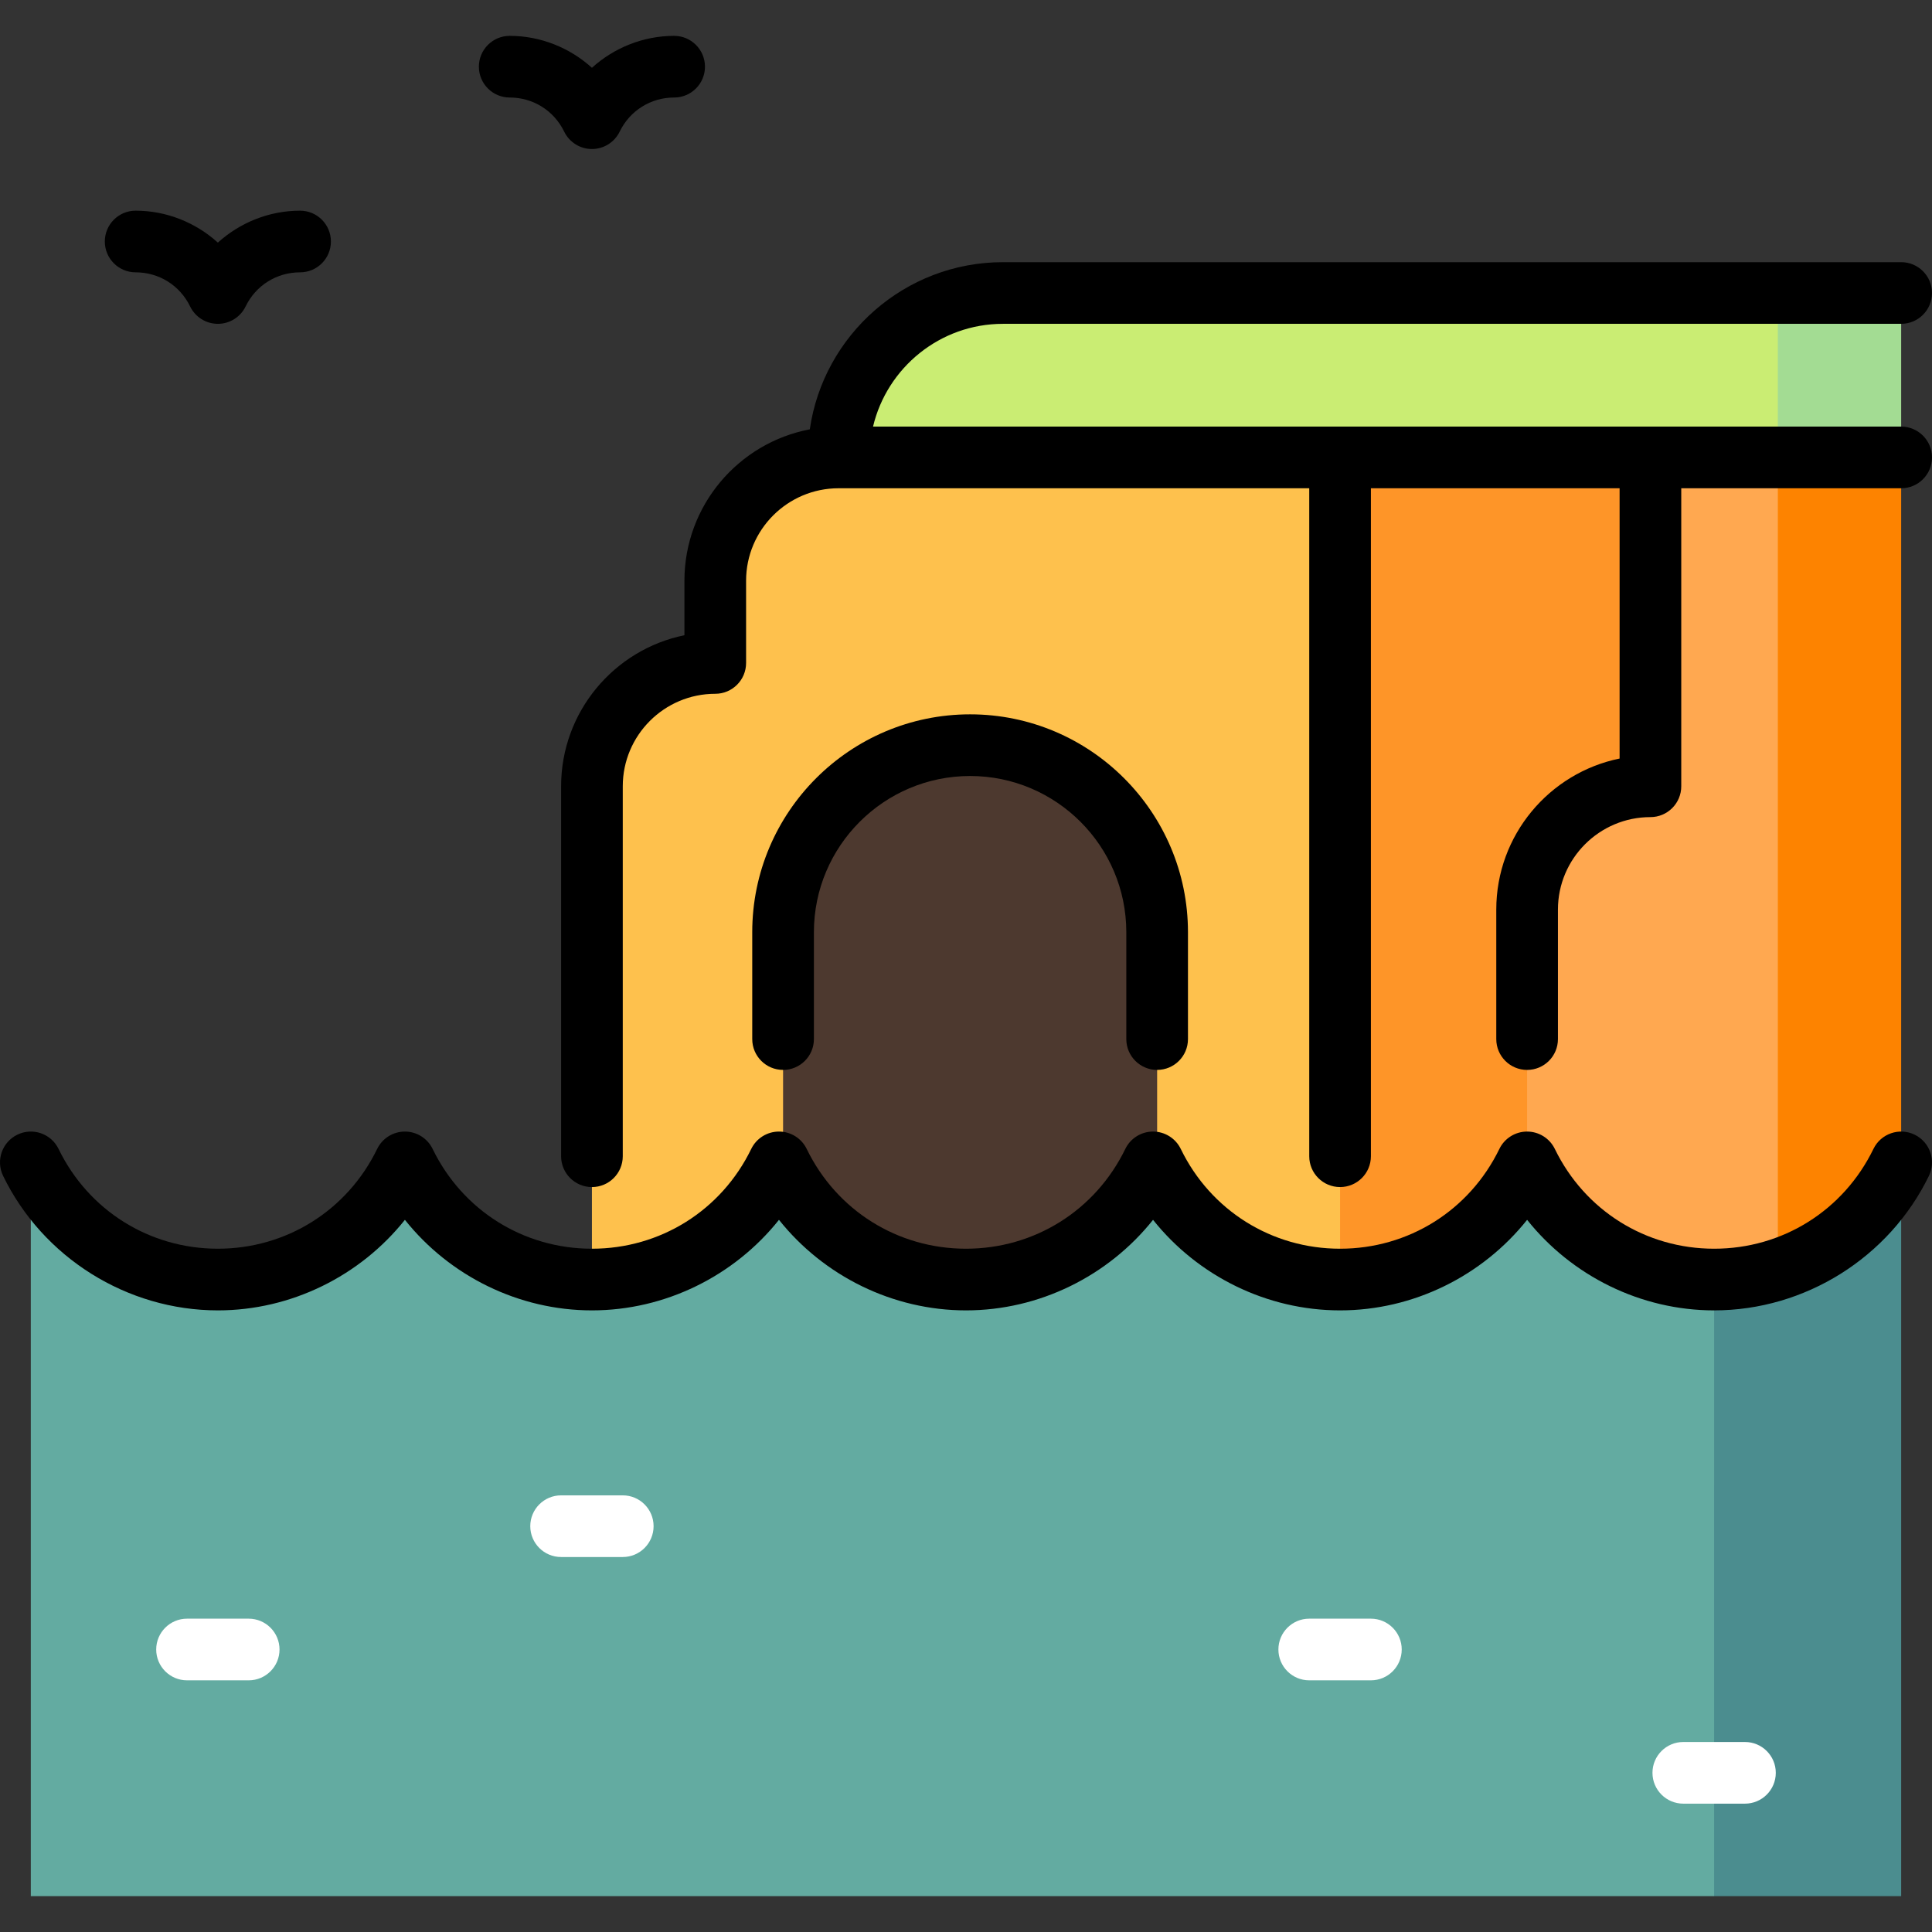 <?xml version="1.0" encoding="iso-8859-1"?>
<!-- Generator: Adobe Illustrator 19.0.0, SVG Export Plug-In . SVG Version: 6.00 Build 0)  -->
<svg version="1.1" id="Layer_1" xmlns="http://www.w3.org/2000/svg" xmlns:xlink="http://www.w3.org/1999/xlink" x="0px" y="0px"
	 viewBox="0 0 511.999 511.999" style="enable-background:new 0 0 511.999 511.999;" xml:space="preserve">
<rect x="0" y="0" width="511.999" height="511.999" fill="#333333" stroke="none"/>
<polygon style="fill:#A3DC93;" points="471.146,77.648 449.359,143.009 503.827,121.222 503.827,77.648 "/>
<path style="fill:#CAED73;" d="M265.803,77.648c-23.966,0-43.574,19.608-43.574,43.574l248.918,21.787V77.648
	C471.146,77.648,265.803,77.648,265.803,77.648z"/>
<polygon style="fill:#FE9528;" points="437.376,121.222 355.13,121.222 333.343,382.667 459.163,382.667 "/>
<path style="fill:#FEC14D;" d="M222.228,121.222c-17.974,0-32.681,14.706-32.681,32.681v21.787
	c-18.02,0-32.681,14.661-32.681,32.681v174.297H355.13V121.222C355.13,121.222,222.228,121.222,222.228,121.222z"/>
<path style="fill:#4D392F;" d="M257.088,197.477c-27.374,0-49.566,22.191-49.566,49.566v132.017h99.131V247.043
	C306.653,219.668,284.462,197.477,257.088,197.477z"/>
<path style="fill:#FFA850;" d="M437.376,121.222v87.148c-18.02,0-32.681,14.661-32.681,32.681v141.616h88.238l-21.787-261.445
	C471.146,121.222,437.376,121.222,437.376,121.222z"/>
<polygon style="fill:#FD8300;" points="503.827,121.222 471.146,121.222 471.146,382.667 503.827,308.046 "/>
<path style="fill:#4B8D8F;" d="M503.827,308.046c-8.925,18.377-27.764,31.047-49.566,31.047l-32.681,81.702l32.681,81.702h49.566
	V308.046z"/>
<path style="fill:#63ABA1;" d="M404.695,308.046c-8.924,18.376-27.764,31.047-49.566,31.047c-21.801,0-40.642-12.67-49.566-31.047
	c-8.924,18.376-27.764,31.047-49.566,31.047s-40.642-12.67-49.566-31.047c-8.924,18.376-27.764,31.047-49.566,31.047
	s-40.642-12.67-49.566-31.047c-8.924,18.376-27.764,31.047-49.566,31.047s-40.641-12.67-49.566-31.047v194.45h446.091V339.092
	C432.46,339.093,413.62,326.423,404.695,308.046z"/>
<g>
	<path style="fill:#FFFFFF;" d="M165.037,412.625h-16.34c-4.513,0-8.17-3.657-8.17-8.17c0-4.513,3.657-8.17,8.17-8.17h16.34
		c4.513,0,8.17,3.657,8.17,8.17C173.207,408.968,169.55,412.625,165.037,412.625z"/>
	<path style="fill:#FFFFFF;" d="M462.431,477.986h-16.34c-4.513,0-8.17-3.657-8.17-8.17s3.657-8.17,8.17-8.17h16.34
		c4.513,0,8.17,3.657,8.17,8.17S466.944,477.986,462.431,477.986z"/>
	<path style="fill:#FFFFFF;" d="M363.3,445.305h-16.34c-4.513,0-8.17-3.657-8.17-8.17c0-4.513,3.657-8.17,8.17-8.17h16.34
		c4.513,0,8.17,3.657,8.17,8.17C371.47,441.648,367.813,445.305,363.3,445.305z"/>
	<path style="fill:#FFFFFF;" d="M65.906,445.305h-16.34c-4.513,0-8.17-3.657-8.17-8.17c0-4.513,3.657-8.17,8.17-8.17h16.34
		c4.513,0,8.17,3.657,8.17,8.17C74.076,441.648,70.419,445.305,65.906,445.305z"/>
</g>
<path d="M306.653,283.536c4.513,0,8.17-3.657,8.17-8.17v-28.323c0-31.836-25.899-57.736-57.736-57.736s-57.736,25.899-57.736,57.736
	v28.323c0,4.513,3.657,8.17,8.17,8.17s8.17-3.657,8.17-8.17v-28.323c0-22.825,18.57-41.395,41.395-41.395
	s41.395,18.57,41.395,41.395v28.323C298.483,279.878,302.141,283.536,306.653,283.536z"/>
<path d="M507.396,300.697c-4.061-1.972-8.948-0.279-10.918,3.78c-7.922,16.313-24.099,26.445-42.217,26.445
	s-34.294-10.133-42.217-26.445c-1.366-2.814-4.22-4.601-7.349-4.601c-3.129,0-5.983,1.788-7.349,4.601
	c-7.922,16.313-24.099,26.445-42.217,26.445s-34.294-10.133-42.217-26.445c-1.366-2.814-4.22-4.601-7.349-4.601
	s-5.983,1.788-7.349,4.601c-7.922,16.313-24.099,26.445-42.217,26.445c-18.118,0-34.294-10.133-42.217-26.445
	c-1.366-2.814-4.22-4.601-7.349-4.601c-3.129,0-5.983,1.788-7.349,4.601c-7.922,16.313-24.099,26.445-42.217,26.445
	s-34.294-10.133-42.217-26.445c-1.366-2.814-4.22-4.601-7.349-4.601c-3.129,0-5.983,1.788-7.349,4.601
	c-7.922,16.313-24.099,26.445-42.217,26.445s-34.294-10.133-42.217-26.445c-1.972-4.059-6.856-5.753-10.918-3.78
	c-4.059,1.972-5.751,6.86-3.78,10.918c10.516,21.655,32.856,35.648,56.914,35.648c19.409,0,37.698-9.106,49.566-23.996
	c11.867,14.89,30.157,23.996,49.566,23.996s37.698-9.106,49.566-23.996c11.867,14.89,30.157,23.996,49.566,23.996
	s37.698-9.106,49.566-23.996c11.867,14.89,30.157,23.996,49.566,23.996c19.409,0,37.698-9.106,49.566-23.996
	c11.867,14.89,30.157,23.996,49.566,23.996c24.058,0,46.399-13.993,56.914-35.648C513.147,307.556,511.454,302.668,507.396,300.697z
	"/>
<path d="M503.827,113.052H231.362c3.699-15.594,17.733-27.234,34.442-27.234h238.024c4.513,0,8.17-3.657,8.17-8.17
	c0-4.513-3.657-8.17-8.17-8.17H265.804c-26.003,0-47.58,19.284-51.201,44.299c-18.892,3.584-33.224,20.208-33.224,40.126v14.437
	c-18.624,3.796-32.681,20.303-32.681,40.031v98.042c0,4.513,3.657,8.17,8.17,8.17s8.17-3.657,8.17-8.17v-98.042
	c0-13.515,10.996-24.51,24.51-24.51c4.513,0,8.17-3.657,8.17-8.17v-21.787c0-13.515,10.996-24.51,24.51-24.51h124.731v177.02
	c0,4.513,3.657,8.17,8.17,8.17c4.513,0,8.17-3.657,8.17-8.17v-177.02h65.906v71.628c-18.624,3.796-32.681,20.303-32.681,40.031
	v34.315c0,4.513,3.657,8.17,8.17,8.17c4.513,0,8.17-3.657,8.17-8.17v-34.315c0-13.515,10.996-24.51,24.51-24.51
	c4.513,0,8.17-3.657,8.17-8.17v-78.978h58.28c4.513,0,8.17-3.657,8.17-8.17C511.998,116.709,508.34,113.052,503.827,113.052z"/>
<path d="M135.08,25.844c6.196,0,11.729,3.466,14.437,9.046c1.367,2.814,4.221,4.601,7.35,4.601s5.983-1.788,7.35-4.601
	c2.708-5.58,8.241-9.046,14.437-9.046c4.513,0,8.17-3.657,8.17-8.17s-3.657-8.17-8.17-8.17c-8.146,0-15.908,3.133-21.787,8.463
	c-5.879-5.33-13.641-8.463-21.787-8.463c-4.513,0-8.17,3.657-8.17,8.17S130.568,25.844,135.08,25.844z"/>
<path d="M35.949,72.171c6.196,0,11.729,3.466,14.437,9.046c1.367,2.814,4.221,4.601,7.35,4.601s5.983-1.788,7.35-4.601
	c2.708-5.58,8.241-9.046,14.437-9.046c4.513,0,8.17-3.657,8.17-8.17s-3.657-8.17-8.17-8.17c-8.146,0-15.908,3.133-21.787,8.463
	c-5.879-5.33-13.641-8.463-21.787-8.463c-4.513,0-8.17,3.657-8.17,8.17S31.437,72.171,35.949,72.171z"/>
<g>
</g>
<g>
</g>
<g>
</g>
<g>
</g>
<g>
</g>
<g>
</g>
<g>
</g>
<g>
</g>
<g>
</g>
<g>
</g>
<g>
</g>
<g>
</g>
<g>
</g>
<g>
</g>
<g>
</g>
</svg>
